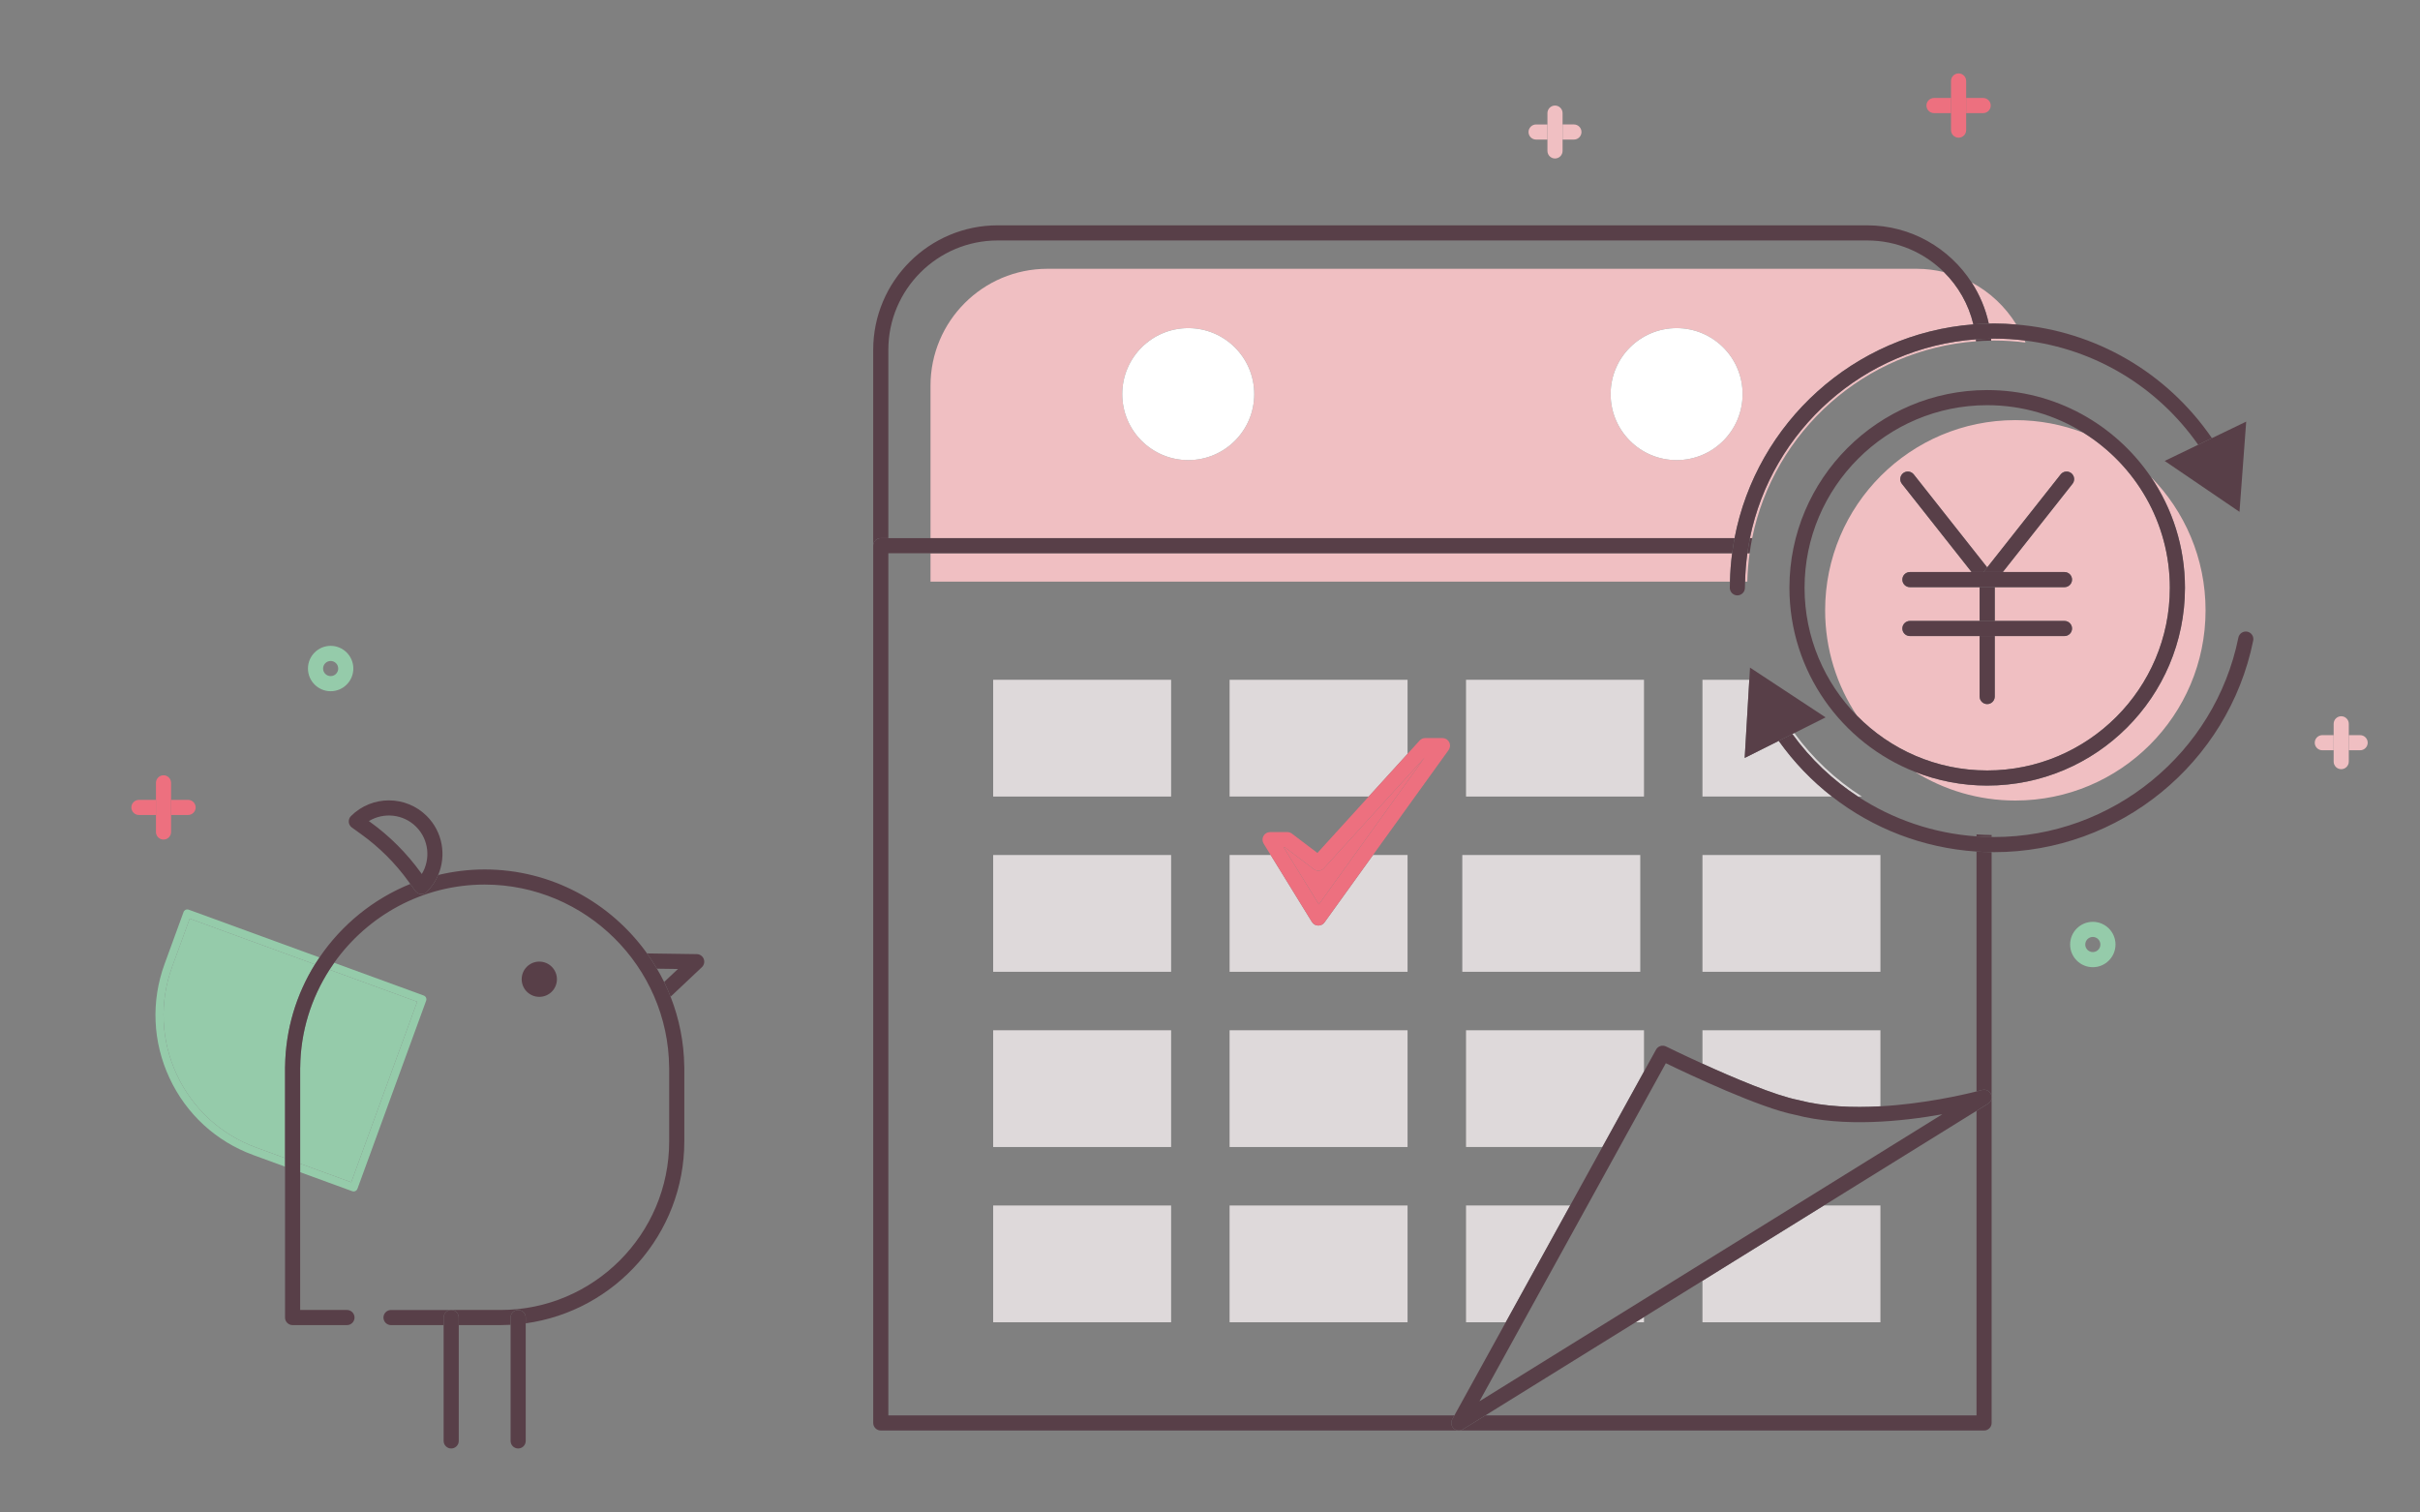 <?xml version="1.0" encoding="UTF-8"?><svg id="_レイヤー_2" xmlns="http://www.w3.org/2000/svg" viewBox="0 0 320 200"><rect x="0" y="0" width="320" height="200" fill="#808080" stroke="none"/><g id="picture"><g><g id="guide" opacity="0"><rect width="320" height="200" fill="#fff"/></g><g><circle cx="276.736" cy="124.895" r="1" fill="none"/><path d="M138.505,35.543h114.962c1.236,0,2.432,.161,3.583,.434-2.614-2.583-6.202-4.183-10.158-4.183h-114.962c-7.975,0-14.463,6.488-14.463,14.463v24.9h5.575v-20.152c0-8.54,6.923-15.463,15.463-15.463Z" fill="none"/><circle cx="43.722" cy="88.402" r="1" fill="none"/><path d="M290.459,58.914l.21-.102c-5.402-7.713-13.687-12.665-22.94-13.788,.037,.089,.064,.183,.1,.273,9.343,1.17,17.456,6.279,22.63,13.616Z" fill="none"/><polygon points="248.651 159.406 248.651 174.846 225.119 174.846 225.119 169.364 217.387 174.158 217.387 174.846 216.278 174.846 196.421 187.159 261.356 187.159 261.356 146.894 241.178 159.406 248.651 159.406" fill="none"/><path d="M246.208,105.33h-.531c4.636,3.03,10.007,4.869,15.678,5.266v-.265c-5.548-.398-10.71-2.178-15.147-5Z" fill="none"/><path d="M225.119,89.89h6.193l.095-1.61,1.803,1.187c-1.403-3.645-2.18-7.6-2.18-11.738,0-.276,.014-.548,.021-.822h-.295c-.007,.274-.021,.546-.021,.822,0,.553-.448,1-1,1s-1-.447-1-1c0-.276,.015-.548,.021-.822H123.042v-3.749h-5.575v114.001h74.854l6.788-12.313h-5.254v-15.44h13.765l4.262-7.731h-18.028v-15.44h23.532v5.455l1.596-2.895c.258-.47,.839-.65,1.319-.414,.05,.024,2.077,1.024,4.817,2.272v-4.418h23.532v10.058c5.713-.321,10.856-1.501,12.704-1.966v-31.722c-7.05-.465-13.667-3.034-19.111-7.274h-17.125v-15.44Zm-70.26,84.957h-23.532v-15.44h23.532v15.44Zm0-23.172h-23.532v-15.44h23.532v15.44Zm0-23.172h-23.532v-15.441h23.532v15.441Zm0-23.172h-23.532v-15.44h23.532v15.44Zm31.264,69.516h-23.532v-15.44h23.532v15.44Zm0-23.172h-23.532v-15.44h23.532v15.44Zm5.429-52.497l-9.997,13.884h4.568v15.441h-23.532v-15.441h5.433l-.93-1.509c-.19-.309-.198-.695-.021-1.012s.511-.513,.873-.513h2.28c.218,0,.43,.071,.604,.203l3.375,2.556,6.781-7.457h-18.393v-15.44h23.532v9.789l1.598-1.758c.189-.208,.458-.327,.74-.327h2.28c.375,0,.719,.21,.89,.544,.171,.334,.141,.735-.079,1.04Zm25.342,29.325h-23.532v-15.441h23.532v15.441Zm.493-23.172h-23.532v-15.44h23.532v15.44Zm31.264,7.731v15.441h-23.532v-15.441h23.532Z" fill="none"/><path d="M263.726,45.032c1.391,0,2.758,.097,4.103,.265-.036-.09-.063-.184-.1-.273-1.329-.161-2.677-.25-4.04-.25-.137,0-.271,.009-.408,.01,.008,.085,.007,.172,.013,.258,.145-.002,.287-.011,.432-.011Z" fill="#f0bfc2"/><path d="M261.298,45.132c-.007-.086-.005-.174-.013-.259-14.843,1.076-26.993,12.016-29.891,26.286h.297c2.884-14.137,14.894-24.945,29.608-26.026Z" fill="#f0bfc2"/><path d="M263.689,42.775c.987,0,1.964,.055,2.935,.136-1.441-2.336-3.474-4.265-5.905-5.559,1.06,1.639,1.84,3.473,2.264,5.441,.236-.005,.47-.018,.707-.018Z" fill="#f0bfc2"/><path d="M260.944,42.893c-.639-2.665-2.005-5.049-3.894-6.916-1.152-.274-2.348-.434-3.583-.434h-114.962c-8.54,0-15.463,6.923-15.463,15.463v20.152h106.32c2.916-15.266,15.79-27.031,31.582-28.265Zm-103.821,17.947c-4.819,0-8.726-3.907-8.726-8.726,0-4.819,3.907-8.726,8.726-8.726s8.726,3.906,8.726,8.726c0,4.819-3.907,8.726-8.726,8.726Zm64.576,0c-4.819,0-8.725-3.907-8.725-8.726,0-4.819,3.907-8.726,8.725-8.726,4.819,0,8.726,3.906,8.726,8.726,0,4.819-3.906,8.726-8.726,8.726Z" fill="#f0bfc2"/><path d="M228.755,76.907c.029-1.267,.126-2.518,.288-3.749H123.042v3.749h105.713Z" fill="#f0bfc2"/><path d="M231.355,73.158h-.296c-.171,1.229-.272,2.48-.303,3.749h.295c.031-1.269,.132-2.52,.304-3.749Z" fill="#f0bfc2"/><path d="M116.467,71.158h1v-24.9c0-7.975,6.488-14.463,14.463-14.463h114.962c3.957,0,7.544,1.6,10.158,4.183,1.888,1.866,3.255,4.25,3.894,6.916,.674-.052,1.353-.086,2.037-.1-.423-1.968-1.204-3.802-2.264-5.441-2.934-4.54-8.03-7.557-13.826-7.557h-114.962c-9.078,0-16.463,7.385-16.463,16.463v25.9c0-.553,.448-1,1-1Z" fill="#583f48"/><path d="M263.294,45.043c-.006-.085-.005-.173-.013-.258-.671,.008-1.335,.039-1.996,.087,.008,.085,.006,.173,.013,.259,.66-.049,1.325-.08,1.996-.088Z" fill="#583f48"/><path d="M192.036,187.677l.285-.518H117.467V73.158h111.576c.088-.673,.193-1.34,.32-2H116.467c-.552,0-1,.447-1,1v116.001c0,.553,.448,1,1,1h76.445c-.25,0-.498-.094-.689-.275-.33-.312-.406-.81-.187-1.207Z" fill="#583f48"/><path d="M261.356,110.596c.663,.046,1.33,.071,2,.078v-.257c-.672-.008-1.338-.038-2-.085v.265Z" fill="#583f48"/><path d="M261.356,144.326c.451-.113,.71-.185,.728-.19,.481-.137,.986,.104,1.187,.559,.201,.456,.036,.99-.388,1.253l-1.527,.947v40.265h-64.934l-2.983,1.85c-.163,.102-.345,.15-.526,.15h69.443c.552,0,1-.447,1-1V112.673c-.67-.006-1.337-.026-2-.069v31.722Z" fill="#583f48"/><path d="M231.691,71.158h-.297c-.134,.659-.241,1.327-.335,2h.296c.094-.673,.202-1.341,.336-2Z" fill="#583f48"/><circle cx="157.123" cy="52.115" r="8.726" fill="#fff"/><path d="M221.7,43.389c-4.819,0-8.725,3.906-8.725,8.726,0,4.819,3.907,8.726,8.725,8.726,4.819,0,8.726-3.907,8.726-8.726,0-4.819-3.906-8.726-8.726-8.726Z" fill="#fff"/><rect x="131.327" y="89.89" width="23.532" height="15.44" fill="#ded9da"/><polygon points="186.124 89.89 162.591 89.89 162.591 105.33 180.984 105.33 186.124 99.679 186.124 89.89" fill="#ded9da"/><rect x="193.855" y="89.89" width="23.532" height="15.44" fill="#ded9da"/><path d="M231.312,89.89h-6.193v15.44h17.125c-2.659-2.07-5.036-4.538-7.042-7.362l-4.5,2.256,.609-10.335Z" fill="#ded9da"/><path d="M237.269,96.932l-.263,.132c2.399,3.312,5.346,6.094,8.671,8.267h.531c-3.483-2.215-6.517-5.068-8.939-8.398Z" fill="#ded9da"/><rect x="131.327" y="113.061" width="23.532" height="15.441" fill="#ded9da"/><path d="M174.328,122.389c-.012,0-.024,0-.036-.001-.334-.012-.64-.189-.815-.475l-5.453-8.852h-5.433v15.441h23.532v-15.441h-4.568l-6.416,8.911c-.188,.262-.491,.416-.812,.416Z" fill="#ded9da"/><rect x="193.362" y="113.061" width="23.532" height="15.441" fill="#ded9da"/><rect x="225.119" y="113.061" width="23.532" height="15.441" fill="#ded9da"/><rect x="131.327" y="136.234" width="23.532" height="15.44" fill="#ded9da"/><rect x="162.591" y="136.234" width="23.532" height="15.44" fill="#ded9da"/><polygon points="193.855 136.234 193.855 151.674 211.883 151.674 217.387 141.688 217.387 136.234 193.855 136.234" fill="#ded9da"/><path d="M225.119,136.234v4.418c4.034,1.838,9.611,4.216,12.69,4.812,3.377,.89,7.223,1.03,10.842,.827v-10.058h-23.532Z" fill="#ded9da"/><rect x="131.327" y="159.406" width="23.532" height="15.44" fill="#ded9da"/><rect x="162.591" y="159.406" width="23.532" height="15.44" fill="#ded9da"/><polygon points="193.855 174.846 199.109 174.846 207.62 159.406 193.855 159.406 193.855 174.846" fill="#ded9da"/><polygon points="217.387 174.158 216.278 174.846 217.387 174.846 217.387 174.158" fill="#ded9da"/><polygon points="248.651 174.846 248.651 159.406 241.178 159.406 225.119 169.364 225.119 174.846 248.651 174.846" fill="#ded9da"/><path d="M262.982,42.793c-.684,.014-1.363,.047-2.037,.1-15.792,1.234-28.665,12.999-31.582,28.265-.126,.66-.231,1.327-.32,2-.162,1.231-.258,2.481-.288,3.749-.006,.274-.021,.546-.021,.822,0,.553,.448,1,1,1s1-.447,1-1c0-.276,.014-.548,.021-.822,.031-1.268,.132-2.519,.303-3.749,.094-.673,.201-1.341,.335-2,2.899-14.27,15.049-25.21,29.891-26.286,.66-.048,1.325-.079,1.996-.087,.136-.001,.271-.01,.408-.01,1.363,0,2.711,.088,4.04,.25,9.253,1.123,17.538,6.075,22.94,13.788l1.818-.877c-5.982-8.709-15.4-14.161-25.863-15.025-.971-.08-1.948-.136-2.935-.136-.237,0-.471,.013-.707,.018Z" fill="#583f48"/><polygon points="290.459 58.914 286.24 60.949 294.458 66.543 296.131 67.682 297.018 55.75 292.487 57.936 290.669 58.812 290.459 58.914" fill="#583f48"/><path d="M297.164,83.529c-.54-.109-1.069,.24-1.179,.782-3.097,15.281-16.68,26.372-32.297,26.372-.112,0-.222-.009-.333-.01-.67-.007-1.337-.031-2-.078-5.671-.396-11.042-2.235-15.678-5.266-3.325-2.173-6.271-4.955-8.671-8.267l-1.804,.905c2.006,2.824,4.383,5.292,7.042,7.362,5.444,4.24,12.062,6.809,19.111,7.274,.663,.043,1.33,.063,2,.069,.111,.001,.221,.01,.333,.01,16.564,0,30.972-11.766,34.257-27.976,.11-.541-.24-1.068-.781-1.179Z" fill="#583f48"/><polygon points="241.4 94.86 233.21 89.467 231.407 88.28 231.312 89.89 230.703 100.224 235.203 97.968 237.007 97.063 237.269 96.932 241.4 94.86" fill="#583f48"/><path d="M288.922,77.728c0,14.42-11.731,26.151-26.151,26.151-3.374,0-6.597-.649-9.56-1.818,3.855,2.403,8.405,3.795,13.282,3.795,13.891,0,25.151-11.26,25.151-25.151,0-6.877-2.763-13.107-7.235-17.647,2.847,4.186,4.514,9.236,4.514,14.669Z" fill="#f0bfc2"/><path d="M262.77,101.88c13.317,0,24.151-10.834,24.151-24.151,0-8.638-4.562-16.228-11.401-20.497-2.803-1.079-5.846-1.677-9.029-1.677-13.891,0-25.151,11.261-25.151,25.151,0,5.159,1.556,9.954,4.221,13.946,4.384,4.458,10.478,7.228,17.209,7.228Zm-11.22-18.771c0-.553,.448-1,1-1h9.22v-4.466h-9.22c-.552,0-1-.447-1-1s.448-1,1-1h8.155l-9.217-11.669c-.342-.434-.269-1.062,.165-1.405,.432-.341,1.062-.269,1.404,.165l9.712,12.296,9.713-12.296c.342-.434,.972-.506,1.404-.165,.434,.343,.507,.972,.165,1.405l-9.218,11.669h8.155c.552,0,1,.447,1,1s-.448,1-1,1h-9.22v4.466h9.22c.552,0,1,.447,1,1s-.448,1-1,1h-9.22v7.996c0,.553-.448,1-1,1s-1-.447-1-1v-7.996h-9.22c-.552,0-1-.447-1-1Z" fill="#f0bfc2"/><path d="M262.77,103.88c14.42,0,26.151-11.731,26.151-26.151,0-5.433-1.667-10.483-4.514-14.669-4.709-6.924-12.651-11.481-21.637-11.481-14.419,0-26.151,11.731-26.151,26.15,0,11.046,6.888,20.508,16.591,24.334,2.964,1.168,6.187,1.818,9.56,1.818Zm-17.209-9.228c-4.289-4.361-6.942-10.337-6.942-16.923,0-13.316,10.834-24.15,24.151-24.15,4.678,0,9.047,1.341,12.751,3.653,6.838,4.269,11.401,11.859,11.401,20.497,0,13.317-10.834,24.151-24.151,24.151-6.731,0-12.825-2.771-17.209-7.228Z" fill="#583f48"/><path d="M262.286,75.642l.485-.614-9.712-12.296c-.342-.434-.972-.506-1.404-.165-.434,.343-.507,.972-.165,1.405l9.217,11.669h1.58Z" fill="#583f48"/><path d="M264.835,75.642l9.218-11.669c.342-.434,.269-1.062-.165-1.405-.432-.341-1.062-.269-1.404,.165l-9.713,12.296-.485,.614h2.549Z" fill="#583f48"/><rect x="261.77" y="77.642" width="2" height="4.466" fill="#583f48"/><path d="M261.77,84.108v7.996c0,.553,.448,1,1,1s1-.447,1-1v-7.996h-2Z" fill="#583f48"/><path d="M263.77,77.642h9.22c.552,0,1-.447,1-1s-.448-1-1-1h-20.439c-.552,0-1,.447-1,1s.448,1,1,1h11.22Z" fill="#583f48"/><path d="M261.77,84.108h11.22c.552,0,1-.447,1-1s-.448-1-1-1h-20.439c-.552,0-1,.447-1,1s.448,1,1,1h9.22Z" fill="#583f48"/><path d="M22.766,127.831c-1.709,4.679-1.493,9.743,.606,14.26,2.1,4.517,5.833,7.945,10.512,9.654l3.807,1.39v-11.999c0-.041,.002-.081,.007-.12,.065-4.938,1.503-9.558,3.946-13.495l-16.557-6.047-2.322,6.356Z" fill="#95cbaa"/><path d="M55.164,132.46l-11.592-4.234c-2.409,3.74-3.832,8.17-3.875,12.919-0,.034-.002,.067-.006,.1v12.621l6.753,2.466,8.719-23.872Z" fill="#95cbaa"/><path d="M46.763,157.551c.218,0,.422-.135,.501-.351l9.085-24.875c.101-.277-.042-.584-.318-.685l-11.844-4.326c-.212,.299-.417,.603-.616,.912l11.592,4.234-8.719,23.872-6.753-2.466v1.136l6.889,2.516c.061,.022,.122,.033,.183,.033Z" fill="#95cbaa"/><path d="M37.692,153.135l-3.807-1.39c-4.679-1.709-8.412-5.138-10.512-9.654-2.1-4.517-2.315-9.581-.606-14.26l2.322-6.356,16.557,6.047c.193-.311,.395-.615,.6-.917l-17.292-6.316c-.275-.103-.584,.042-.685,.317l-2.505,6.857c-1.807,4.947-1.579,10.302,.642,15.077s6.167,8.4,11.114,10.206l4.173,1.524v-1.136Z" fill="#95cbaa"/><path d="M92.137,126.167l-6.578-.095c.467,.652,.904,1.326,1.311,2.02l2.774,.04-1.824,1.72c.31,.635,.593,1.284,.853,1.945l4.137-3.902c.296-.279,.394-.711,.246-1.09-.148-.38-.511-.632-.917-.638Z" fill="#583f48"/><path d="M58.662,174.224c0-.553,.448-1,1-1h-7.957c-.552,0-1,.447-1,1v0c0,.553,.448,1,1,1h6.957v-1Z" fill="#583f48"/><path d="M87.819,129.851c-.294-.601-.613-1.186-.95-1.76-.407-.694-.844-1.368-1.311-2.02-4.801-6.708-12.649-11.101-21.469-11.101-2.115,0-4.173,.259-6.149,.735-.345,.811-.843,1.571-1.503,2.231-.188,.188-.443,.293-.707,.293-.027,0-.054-.001-.081-.003-.292-.024-.56-.176-.731-.414l-.664-.924c-4.896,1.983-9.075,5.394-12.01,9.715-.205,.302-.407,.606-.6,.917-2.443,3.937-3.881,8.556-3.946,13.495-.005,.039-.007,.079-.007,.12v33.087c0,.553,.448,1,1,1h7.188c.552,0,1-.447,1-1v-0c0-.553-.448-1-1-1h-6.188v-31.979c.003-.032,.005-.065,.006-.1,.043-4.75,1.465-9.179,3.875-12.919,.199-.309,.404-.613,.616-.912,4.431-6.247,11.714-10.343,19.902-10.343,13.33,0,24.272,10.845,24.392,24.174,0,.034,.002,.066,.006,.1v9.675c0,12.298-10.005,22.304-22.304,22.304h-6.521c.552,0,1,.447,1,1v1h5.521c.447,0,.891-.014,1.333-.038v-.962c0-.553,.448-1,1-1s1,.447,1,1v.766c11.829-1.63,20.971-11.799,20.971-24.069v-9.783c0-.04-.002-.08-.007-.119-.043-3.247-.684-6.353-1.809-9.221-.26-.661-.542-1.311-.853-1.945Z" fill="#583f48"/><circle cx="71.313" cy="129.486" r="2.33" fill="#583f48"/><path d="M60.662,174.224c0-.553-.448-1-1-1s-1,.447-1,1v16.312c0,.553,.448,1,1,1s1-.447,1-1v-16.312Z" fill="#583f48"/><path d="M68.517,173.224c-.552,0-1,.447-1,1v16.312c0,.553,.448,1,1,1s1-.447,1-1v-16.312c0-.553-.448-1-1-1Z" fill="#583f48"/><path d="M54.919,117.814c.171,.238,.439,.39,.731,.414,.027,.002,.054,.003,.081,.003,.264,0,.519-.104,.707-.293,.66-.66,1.158-1.421,1.503-2.231,1.099-2.584,.602-5.692-1.503-7.797-2.765-2.763-7.263-2.765-10.028,0-.208,.207-.313,.495-.29,.788,.023,.293,.175,.56,.413,.731l1.208,.868c2.436,1.75,4.558,3.873,6.308,6.308l.204,.285,.664,.924Zm-6.009-9.142l-.135-.097c1.959-1.192,4.558-.944,6.25,.748s1.941,4.29,.748,6.25l-.097-.136c-1.877-2.611-4.153-4.888-6.766-6.766Z" fill="#583f48"/><path d="M203.121,18.457h1.5v-1h0v-1h-1.5c-.552,0-1,.447-1,1s.448,1,1,1Z" fill="#f0bfc2"/><path d="M208.121,17.456h-1.5v1h1.5c.552,0,1-.447,1-1s-.448-1-1-1h-1.5v1h1.5Z" fill="#f0bfc2"/><path d="M204.621,18.457v1.5c0,.553,.448,1,1,1s1-.447,1-1v-5c0-.553-.448-1-1-1s-1,.447-1,1v3.5Zm1-3.5v0Z" fill="#f0bfc2"/><path d="M312.083,97.211h-1.5v1h0v1h1.5c.552,0,1-.447,1-1s-.448-1-1-1Z" fill="#f0bfc2"/><path d="M307.083,98.211h1.5v-1h-1.5c-.552,0-1,.447-1,1s.448,1,1,1h1.5v-1h-1.5Z" fill="#f0bfc2"/><path d="M310.583,97.211v-1.5c0-.553-.448-1-1-1s-1,.447-1,1v5c0,.553,.448,1,1,1s1-.447,1-1v-3.5Zm-1,3.5v0Z" fill="#f0bfc2"/><path d="M276.736,121.895c-1.654,0-3,1.346-3,3s1.346,3,3,3,3-1.346,3-3-1.346-3-3-3Zm0,4c-.551,0-1-.448-1-1s.449-1,1-1,1,.448,1,1-.449,1-1,1Z" fill="#95cbaa"/><path d="M43.722,91.402c1.654,0,3-1.346,3-3s-1.346-3-3-3-3,1.346-3,3,1.346,3,3,3Zm0-4c.551,0,1,.448,1,1s-.449,1-1,1-1-.448-1-1,.449-1,1-1Z" fill="#95cbaa"/><path d="M24.872,106.768h-2.25v1h2.25c.552,0,1-.447,1-1s-.448-1-1-1h-2.25v1h2.25Z" fill="#ed707f"/><path d="M20.622,106.768h0v-1h-2.25c-.552,0-1,.447-1,1s.448,1,1,1h2.25v-1Z" fill="#ed707f"/><path d="M20.622,107.768v2.25c0,.553,.448,1,1,1s1-.447,1-1v-6.5c0-.553-.448-1-1-1s-1,.447-1,1v4.25Zm1-4.25v0Z" fill="#ed707f"/><path d="M255.737,14.957h2.25v-1h0v-1h-2.25c-.552,0-1,.447-1,1s.448,1,1,1Z" fill="#ed707f"/><path d="M262.237,13.956h-2.25v1h2.25c.552,0,1-.447,1-1s-.448-1-1-1h-2.25v1h2.25Z" fill="#ed707f"/><path d="M257.987,14.957v2.25c0,.553,.448,1,1,1s1-.447,1-1v-6.5c0-.553-.448-1-1-1s-1,.447-1,1v4.25Zm1-4.25v0Z" fill="#ed707f"/><path d="M196.421,187.159l19.857-12.313,1.109-.688,7.732-4.794,16.059-9.959,20.177-12.512,1.527-.947c.424-.263,.589-.797,.388-1.253-.201-.455-.706-.695-1.187-.559-.018,.005-.277,.077-.728,.19-1.848,.465-6.992,1.645-12.704,1.966-3.619,.204-7.465,.063-10.842-.827-3.079-.597-8.656-2.974-12.69-4.812-2.739-1.248-4.767-2.248-4.817-2.272-.48-.236-1.061-.056-1.319,.414l-1.596,2.895-5.505,9.986-4.262,7.731-8.512,15.44-6.788,12.313-.285,.518c-.219,.397-.143,.895,.187,1.207,.191,.182,.439,.275,.689,.275,.181,0,.364-.049,.526-.15l2.983-1.85Zm-.789-1.863l24.643-44.703c2.933,1.419,12.479,5.93,17.089,6.82,6.422,1.695,14.243,.865,19.47-.068l-61.202,37.951Z" fill="#583f48"/><path d="M188.353,100.2l-13.285,14.608c-.348,.383-.931,.438-1.343,.124l-3.835-2.904h-.153l4.657,7.559,13.959-19.387Z" fill="#ed707f"/><path d="M190.741,97.594h-2.28c-.282,0-.55,.119-.74,.327l-1.598,1.758-5.139,5.651-6.781,7.457-3.375-2.556c-.173-.132-.386-.203-.604-.203h-2.28c-.362,0-.696,.196-.873,.513s-.168,.703,.021,1.012l.93,1.509,5.453,8.852c.175,.285,.481,.463,.815,.475,.012,.001,.024,.001,.036,.001,.321,0,.623-.154,.812-.416l6.416-8.911,9.997-13.884c.219-.305,.25-.706,.079-1.04-.171-.334-.515-.544-.89-.544Zm-21.005,14.435h.153l3.835,2.904c.413,.314,.996,.259,1.343-.124l13.285-14.608-13.959,19.387-4.657-7.559Z" fill="#ed707f"/></g></g></g></svg>